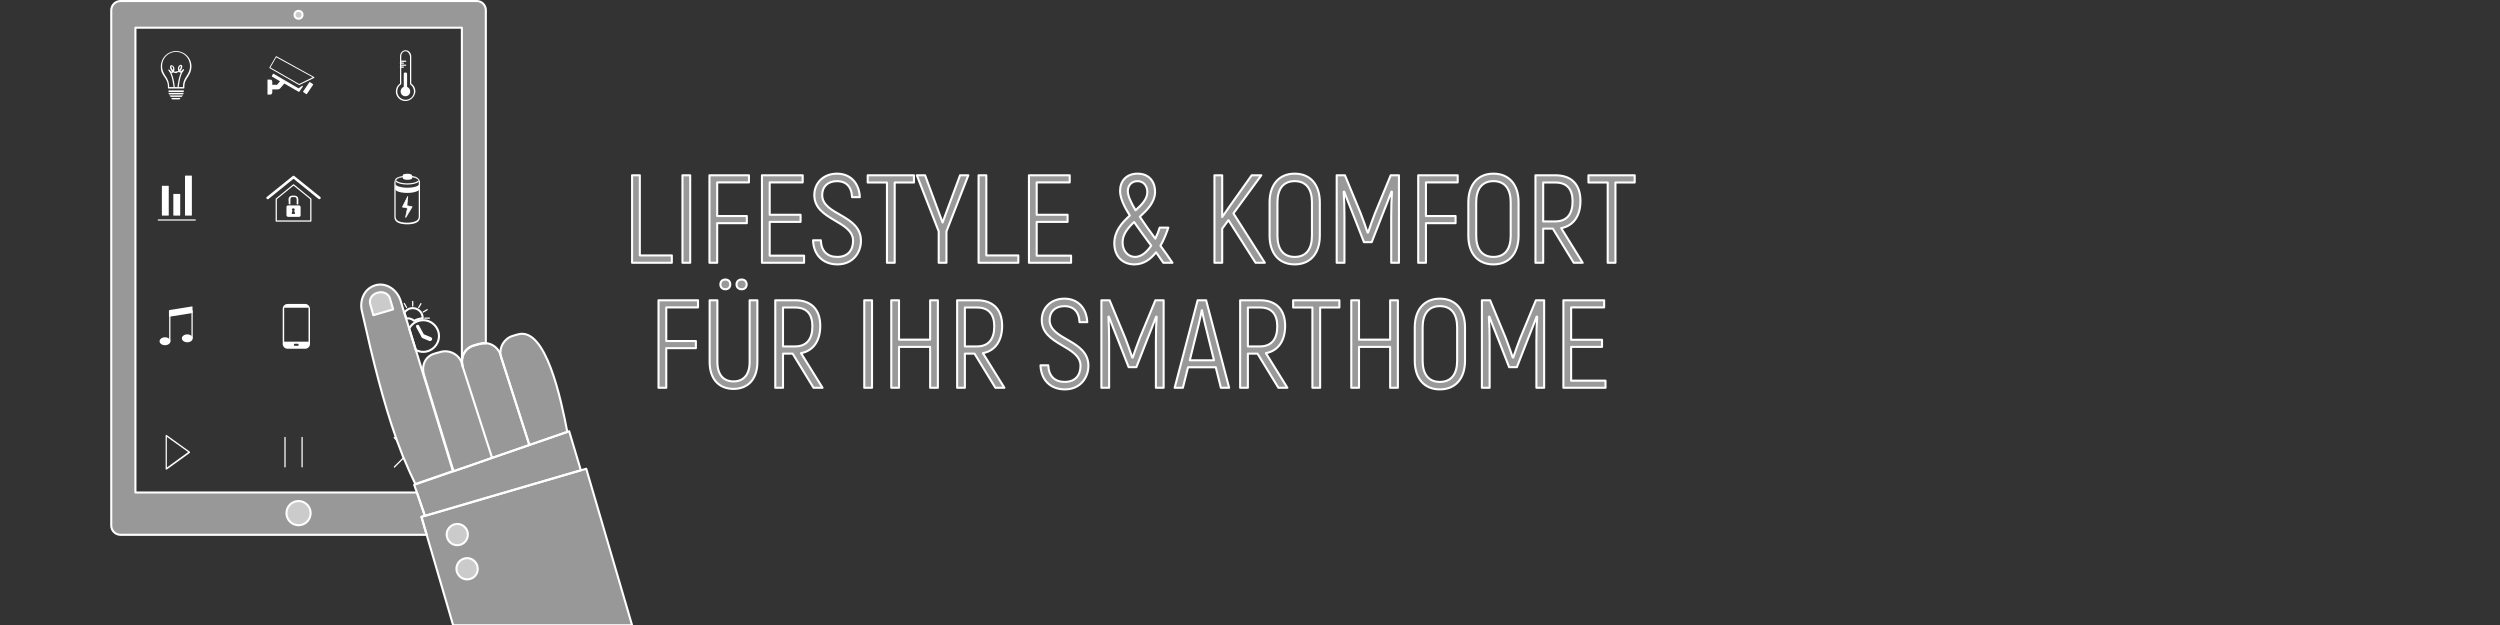 <?xml version="1.0" encoding="UTF-8" standalone="no"?><!DOCTYPE svg PUBLIC "-//W3C//DTD SVG 1.1//EN" "http://www.w3.org/Graphics/SVG/1.1/DTD/svg11.dtd"><svg width="100%" height="100%" viewBox="0 0 1200 300" version="1.1" xmlns="http://www.w3.org/2000/svg" xmlns:xlink="http://www.w3.org/1999/xlink" xml:space="preserve" style="fill-rule:evenodd;clip-rule:evenodd;stroke-linejoin:round;stroke-miterlimit:1.414;"><rect x="0" y="0" width="1200" height="300" fill="#333333" stroke="none"/><rect x="0" y="0" width="1200" height="300" style="fill:none;"/><g transform="matrix(1,0,0,1,-49.269,-65.82)"><path d="M356.381,188.416l0,-38.46l-3.712,0l0,41.993l19.072,0l0,-3.533l-15.36,0Z" style="fill:none;"/><rect x="376.849" y="149.956" width="3.713" height="41.993" style="fill:none;"/><path d="M408.761,153.369l0,-3.413l-18.952,0l0,41.993l3.712,0l0,-19.02l14.22,0l0,-3.413l-14.22,0l0,-16.147l15.24,0Z" style="fill:none;"/><path d="M418.721,188.536l0,-16.207l14.82,0l0,-3.413l-14.82,0l0,-15.547l15.84,0l0,-3.413l-19.552,0l0,41.993l20.212,0l0,-3.413l-16.5,0Z" style="fill:none;"/><path d="M451.245,192.729c7.384,0 11.276,-5.633 11.276,-11.334c0,-12.603 -18.6,-12.243 -18.6,-21.965c0,-4.021 2.642,-6.661 7.204,-6.661c4.022,0 6.904,2.4 7.144,7.681l3.712,0c-0.299,-6.601 -4.372,-11.274 -10.976,-11.274c-6.483,0 -10.856,4.493 -10.856,10.254c0,12.183 18.6,12.243 18.6,21.965c0,4.561 -2.521,7.741 -7.624,7.741c-4.682,0 -7.683,-2.76 -7.864,-7.981l-3.712,0c0.18,6.961 4.733,11.574 11.696,11.574Z" style="fill:none;"/><path d="M487.961,149.956l-22.192,0l0,3.473l9.24,0l0,38.52l3.712,0l0,-38.52l9.24,0l0,-3.473Z" style="fill:none;"/><path d="M499.849,191.949l3.712,0l0,-15.057l10.5,-26.936l-3.96,0l-6,16.137l-2.396,6.539c-0.778,-2.159 -1.617,-4.319 -2.396,-6.479l-6,-16.197l-3.96,0l10.5,26.936l0,15.057Z" style="fill:none;"/><path d="M522.701,188.416l0,-38.46l-3.712,0l0,41.993l19.072,0l0,-3.533l-15.36,0Z" style="fill:none;"/><path d="M546.881,188.536l0,-16.207l14.82,0l0,-3.413l-14.82,0l0,-15.547l15.84,0l0,-3.413l-19.552,0l0,41.993l20.212,0l0,-3.413l-16.5,0Z" style="fill:none;"/><path d="M612.041,191.949c-1.62,-2.46 -3.6,-5.28 -5.76,-8.16c1.74,-3 2.94,-6.24 3.78,-8.7l-4.14,0c-0.48,1.56 -1.2,3.42 -2.1,5.28c-2.634,-3.54 -5.213,-7.14 -7.435,-10.5c3.603,-3.36 7.136,-6.84 7.315,-11.76c0.12,-4.5 -2.395,-8.933 -8.396,-8.933c-5.522,0 -8.396,3.713 -8.396,8.273c0,3.36 1.856,7.38 4.673,11.82c-3.78,3.484 -7.433,7.445 -7.433,13.326c0,6.421 4.133,10.134 9.596,10.134c4.503,0 7.861,-2.515 10.436,-5.813c1.2,1.673 2.34,3.353 3.48,5.033l4.38,0Zm-21.42,-34.38c0,-2.64 1.682,-4.8 4.684,-4.8c2.943,0 4.684,2.34 4.684,5.22c0,3.36 -2.582,6 -5.645,8.76c-2.221,-3.72 -3.723,-6.96 -3.723,-9.18Zm3.484,31.567c-3.362,0 -6.004,-2.82 -6.004,-6.961c0,-3.901 2.522,-6.902 5.524,-9.782c2.461,3.6 5.343,7.381 8.22,11.342c-2.036,3.001 -4.678,5.401 -7.74,5.401Z" style="fill:none;"/><path d="M651.941,191.949l4.44,0l-15.06,-23.696l13.38,-18.297l-4.62,0l-10.74,15.118l-3.42,4.919l0,-20.037l-3.712,0l0,41.993l3.712,0l0,-16.377l3,-4.079l13.02,20.456Z" style="fill:none;"/><path d="M670.725,192.729c7.564,0 12.056,-5.333 12.056,-13.795l0,-15.963c0,-8.462 -4.492,-13.795 -12.056,-13.795c-7.563,0 -12.056,5.333 -12.056,13.795l0,15.963c0,8.462 4.493,13.795 12.056,13.795Zm0,-3.593c-5.462,0 -8.284,-3.721 -8.284,-10.202l0,-15.963c0,-6.482 2.822,-10.202 8.284,-10.202c5.463,0 8.284,3.72 8.284,10.202l0,15.963c0,6.481 -2.821,10.202 -8.284,10.202Z" style="fill:none;"/><path d="M716.809,149.956l-7.503,18.12c-1.08,2.7 -2.58,7.02 -3.361,9.36l-0.24,0c-0.78,-2.34 -2.281,-6.66 -3.361,-9.36l-7.502,-18.12l-3.953,0l0,41.993l3.712,0l0,-22.193c0,-4.444 -0.119,-8.166 -0.359,-11.887l0.24,-0.06c1.08,3.001 2.76,7.022 4.321,11.044l5.162,13.196l3.721,0l5.162,-13.196c1.56,-4.022 3.241,-8.043 4.321,-11.044l0.239,0.06c-0.239,3.721 -0.359,7.443 -0.359,11.884l0,22.196l3.712,0l0,-41.993l-3.952,0Z" style="fill:none;"/><path d="M748.961,153.369l0,-3.413l-18.952,0l0,41.993l3.712,0l0,-19.02l14.22,0l0,-3.413l-14.22,0l0,-16.147l15.24,0Z" style="fill:none;"/><path d="M766.125,192.729c7.564,0 12.056,-5.333 12.056,-13.795l0,-15.963c0,-8.462 -4.492,-13.795 -12.056,-13.795c-7.563,0 -12.056,5.333 -12.056,13.795l0,15.963c0,8.462 4.493,13.795 12.056,13.795Zm0,-3.593c-5.462,0 -8.284,-3.721 -8.284,-10.202l0,-15.963c0,-6.482 2.822,-10.202 8.284,-10.202c5.463,0 8.284,3.72 8.284,10.202l0,15.963c0,6.481 -2.821,10.202 -8.284,10.202Z" style="fill:none;"/><path d="M804.648,191.949l4.313,0l-10.315,-16.62c5.762,-1.077 9.235,-5.754 9.235,-13.077c0,-7.803 -4.252,-12.296 -11.996,-12.296l-9.596,0l0,41.993l3.712,0l0,-16.38l4.623,0l10.024,16.38Zm-14.647,-38.52l5.884,0c5.402,0 8.224,3.061 8.224,9.063c0,6.183 -2.822,9.604 -8.284,9.604l-5.824,0l0,-18.667Z" style="fill:none;"/><path d="M833.921,149.956l-22.192,0l0,3.473l9.24,0l0,38.52l3.712,0l0,-38.52l9.24,0l0,-3.473Z" style="fill:none;"/><path d="M384.311,213.369l0,-3.413l-18.952,0l0,41.993l3.712,0l0,-19.02l14.22,0l0,-3.413l-14.22,0l0,-16.147l15.24,0Z" style="fill:none;"/><path d="M397.455,204.669c1.378,0 2.336,-0.899 2.336,-2.336c0,-1.438 -0.958,-2.337 -2.336,-2.337c-1.438,0 -2.396,0.899 -2.396,2.337c0,1.437 0.958,2.336 2.396,2.336Zm7.8,0c1.438,0 2.396,-0.899 2.396,-2.336c0,-1.438 -0.958,-2.337 -2.396,-2.337c-1.438,0 -2.456,0.899 -2.456,2.337c0,1.437 1.018,2.336 2.456,2.336Zm-3.9,47.82c6.724,0 11.456,-4.433 11.456,-12.953l0,-29.58l-3.712,0l0,29.58c0,6.48 -3.182,9.36 -7.744,9.36c-4.562,0 -7.744,-2.88 -7.744,-9.36l0,-29.58l-3.712,0l0,29.58c0,8.52 4.733,12.953 11.456,12.953Z" style="fill:none;"/><path d="M439.758,251.949l4.313,0l-10.315,-16.62c5.762,-1.077 9.235,-5.754 9.235,-13.077c0,-7.803 -4.252,-12.296 -11.996,-12.296l-9.596,0l0,41.993l3.712,0l0,-16.38l4.623,0l10.024,16.38Zm-14.647,-38.52l5.884,0c5.402,0 8.224,3.061 8.224,9.063c0,6.183 -2.822,9.604 -8.284,9.604l-5.824,0l0,-18.667Z" style="fill:none;"/><rect x="464.119" y="209.956" width="3.713" height="41.993" style="fill:none;"/><path d="M495.739,209.956l0,18.9l-14.948,0l0,-18.9l-3.712,0l0,41.993l3.712,0l0,-19.62l14.948,0l0,19.62l3.712,0l0,-41.993l-3.712,0Z" style="fill:none;"/><path d="M527.058,251.949l4.313,0l-10.315,-16.62c5.762,-1.077 9.235,-5.754 9.235,-13.077c0,-7.803 -4.252,-12.296 -11.996,-12.296l-9.596,0l0,41.993l3.712,0l0,-16.38l4.623,0l10.024,16.38Zm-14.647,-38.52l5.884,0c5.402,0 8.224,3.061 8.224,9.063c0,6.183 -2.822,9.604 -8.284,9.604l-5.824,0l0,-18.667Z" style="fill:none;"/><path d="M560.415,252.729c7.384,0 11.276,-5.633 11.276,-11.334c0,-12.603 -18.6,-12.243 -18.6,-21.965c0,-4.021 2.642,-6.661 7.204,-6.661c4.022,0 6.904,2.4 7.144,7.681l3.712,0c-0.299,-6.601 -4.372,-11.274 -10.976,-11.274c-6.483,0 -10.856,4.493 -10.856,10.254c0,12.183 18.6,12.243 18.6,21.965c0,4.561 -2.521,7.741 -7.624,7.741c-4.682,0 -7.683,-2.76 -7.864,-7.981l-3.712,0c0.18,6.961 4.733,11.574 11.696,11.574Z" style="fill:none;"/><path d="M603.859,209.956l-7.503,18.12c-1.08,2.7 -2.58,7.02 -3.361,9.36l-0.24,0c-0.78,-2.34 -2.281,-6.66 -3.361,-9.36l-7.502,-18.12l-3.953,0l0,41.993l3.712,0l0,-22.193c0,-4.444 -0.119,-8.166 -0.359,-11.887l0.24,-0.06c1.08,3.001 2.76,7.022 4.321,11.044l5.162,13.196l3.721,0l5.162,-13.196c1.56,-4.022 3.241,-8.043 4.321,-11.044l0.239,0.06c-0.239,3.721 -0.359,7.443 -0.359,11.884l0,22.196l3.712,0l0,-41.993l-3.952,0Z" style="fill:none;"/><path d="M635.293,251.949l3.958,0l-11.036,-41.993l-4.079,0l-11.037,41.993l3.959,0l2.459,-9.84l13.316,0l2.46,9.84Zm-14.936,-13.193l4.319,-17.4c0.659,-2.586 1.259,-5.587 1.439,-6.607l0.12,0c0.18,1.02 0.78,4.021 1.44,6.602l4.318,17.405l-11.636,0Z" style="fill:none;"/><path d="M662.898,251.949l4.313,0l-10.315,-16.62c5.762,-1.077 9.235,-5.754 9.235,-13.077c0,-7.803 -4.252,-12.296 -11.996,-12.296l-9.596,0l0,41.993l3.712,0l0,-16.38l4.623,0l10.024,16.38Zm-14.647,-38.52l5.884,0c5.402,0 8.224,3.061 8.224,9.063c0,6.183 -2.822,9.604 -8.284,9.604l-5.824,0l0,-18.667Z" style="fill:none;"/><path d="M692.171,209.956l-22.192,0l0,3.473l9.24,0l0,38.52l3.712,0l0,-38.52l9.24,0l0,-3.473Z" style="fill:none;"/><path d="M716.539,209.956l0,18.9l-14.948,0l0,-18.9l-3.712,0l0,41.993l3.712,0l0,-19.62l14.948,0l0,19.62l3.712,0l0,-41.993l-3.712,0Z" style="fill:none;"/><path d="M740.415,252.729c7.564,0 12.056,-5.333 12.056,-13.795l0,-15.963c0,-8.462 -4.492,-13.795 -12.056,-13.795c-7.563,0 -12.056,5.333 -12.056,13.795l0,15.963c0,8.462 4.493,13.795 12.056,13.795Zm0,-3.593c-5.462,0 -8.284,-3.721 -8.284,-10.202l0,-15.963c0,-6.482 2.822,-10.202 8.284,-10.202c5.463,0 8.284,3.72 8.284,10.202l0,15.963c0,6.481 -2.821,10.202 -8.284,10.202Z" style="fill:none;"/><path d="M786.499,209.956l-7.503,18.12c-1.08,2.7 -2.58,7.02 -3.361,9.36l-0.24,0c-0.78,-2.34 -2.281,-6.66 -3.361,-9.36l-7.502,-18.12l-3.953,0l0,41.993l3.712,0l0,-22.193c0,-4.444 -0.119,-8.166 -0.359,-11.887l0.24,-0.06c1.08,3.001 2.76,7.022 4.321,11.044l5.162,13.196l3.721,0l5.162,-13.196c1.56,-4.022 3.241,-8.043 4.321,-11.044l0.239,0.06c-0.239,3.721 -0.359,7.443 -0.359,11.884l0,22.196l3.712,0l0,-41.993l-3.952,0Z" style="fill:none;"/><path d="M803.411,248.536l0,-16.207l14.82,0l0,-3.413l-14.82,0l0,-15.547l15.84,0l0,-3.413l-19.552,0l0,41.993l20.212,0l0,-3.413l-16.5,0Z" style="fill:none;"/><path d="M356.381,188.416l0,-38.46l-3.712,0l0,41.993l19.072,0l0,-3.533l-15.36,0Z" style="fill:#fff;fill-opacity:0.502;fill-rule:nonzero;stroke:#fff;stroke-width:1px;"/><rect x="376.849" y="149.956" width="3.713" height="41.993" style="fill:#fff;fill-opacity:0.502;fill-rule:nonzero;stroke:#fff;stroke-width:1px;"/><path d="M408.761,153.369l0,-3.413l-18.952,0l0,41.993l3.712,0l0,-19.02l14.22,0l0,-3.413l-14.22,0l0,-16.147l15.24,0Z" style="fill:#fff;fill-opacity:0.502;fill-rule:nonzero;stroke:#fff;stroke-width:1px;"/><path d="M418.721,188.536l0,-16.207l14.82,0l0,-3.413l-14.82,0l0,-15.547l15.84,0l0,-3.413l-19.552,0l0,41.993l20.212,0l0,-3.413l-16.5,0Z" style="fill:#fff;fill-opacity:0.502;fill-rule:nonzero;stroke:#fff;stroke-width:1px;"/><path d="M451.245,192.729c7.384,0 11.276,-5.633 11.276,-11.334c0,-12.603 -18.6,-12.243 -18.6,-21.965c0,-4.021 2.642,-6.661 7.204,-6.661c4.022,0 6.904,2.4 7.144,7.681l3.712,0c-0.299,-6.601 -4.372,-11.274 -10.976,-11.274c-6.483,0 -10.856,4.493 -10.856,10.254c0,12.183 18.6,12.243 18.6,21.965c0,4.561 -2.521,7.741 -7.624,7.741c-4.682,0 -7.683,-2.76 -7.864,-7.981l-3.712,0c0.18,6.961 4.733,11.574 11.696,11.574Z" style="fill:#fff;fill-opacity:0.502;fill-rule:nonzero;stroke:#fff;stroke-width:1px;"/><path d="M487.961,149.956l-22.192,0l0,3.473l9.24,0l0,38.52l3.712,0l0,-38.52l9.24,0l0,-3.473Z" style="fill:#fff;fill-opacity:0.502;fill-rule:nonzero;stroke:#fff;stroke-width:1px;"/><path d="M499.849,191.949l3.712,0l0,-15.057l10.5,-26.936l-3.96,0l-6,16.137l-2.396,6.539c-0.778,-2.159 -1.617,-4.319 -2.396,-6.479l-6,-16.197l-3.96,0l10.5,26.936l0,15.057Z" style="fill:#fff;fill-opacity:0.502;fill-rule:nonzero;stroke:#fff;stroke-width:1px;"/><path d="M522.701,188.416l0,-38.46l-3.712,0l0,41.993l19.072,0l0,-3.533l-15.36,0Z" style="fill:#fff;fill-opacity:0.502;fill-rule:nonzero;stroke:#fff;stroke-width:1px;"/><path d="M546.881,188.536l0,-16.207l14.82,0l0,-3.413l-14.82,0l0,-15.547l15.84,0l0,-3.413l-19.552,0l0,41.993l20.212,0l0,-3.413l-16.5,0Z" style="fill:#fff;fill-opacity:0.502;fill-rule:nonzero;stroke:#fff;stroke-width:1px;"/><path d="M612.041,191.949c-1.62,-2.46 -3.6,-5.28 -5.76,-8.16c1.74,-3 2.94,-6.24 3.78,-8.7l-4.14,0c-0.48,1.56 -1.2,3.42 -2.1,5.28c-2.634,-3.54 -5.213,-7.14 -7.435,-10.5c3.603,-3.36 7.136,-6.84 7.315,-11.76c0.12,-4.5 -2.395,-8.933 -8.396,-8.933c-5.522,0 -8.396,3.713 -8.396,8.273c0,3.36 1.856,7.38 4.673,11.82c-3.78,3.484 -7.433,7.445 -7.433,13.326c0,6.421 4.133,10.134 9.596,10.134c4.503,0 7.861,-2.515 10.436,-5.813c1.2,1.673 2.34,3.353 3.48,5.033l4.38,0Zm-21.42,-34.38c0,-2.64 1.682,-4.8 4.684,-4.8c2.943,0 4.684,2.34 4.684,5.22c0,3.36 -2.582,6 -5.645,8.76c-2.221,-3.72 -3.723,-6.96 -3.723,-9.18Zm3.484,31.567c-3.362,0 -6.004,-2.82 -6.004,-6.961c0,-3.901 2.522,-6.902 5.524,-9.782c2.461,3.6 5.343,7.381 8.22,11.342c-2.036,3.001 -4.678,5.401 -7.74,5.401Z" style="fill:#fff;fill-opacity:0.502;fill-rule:nonzero;stroke:#fff;stroke-width:1px;"/><path d="M651.941,191.949l4.44,0l-15.06,-23.696l13.38,-18.297l-4.62,0l-10.74,15.118l-3.42,4.919l0,-20.037l-3.712,0l0,41.993l3.712,0l0,-16.377l3,-4.079l13.02,20.456Z" style="fill:#fff;fill-opacity:0.502;fill-rule:nonzero;stroke:#fff;stroke-width:1px;"/><path d="M670.725,192.729c7.564,0 12.056,-5.333 12.056,-13.795l0,-15.963c0,-8.462 -4.492,-13.795 -12.056,-13.795c-7.563,0 -12.056,5.333 -12.056,13.795l0,15.963c0,8.462 4.493,13.795 12.056,13.795Zm0,-3.593c-5.462,0 -8.284,-3.721 -8.284,-10.202l0,-15.963c0,-6.482 2.822,-10.202 8.284,-10.202c5.463,0 8.284,3.72 8.284,10.202l0,15.963c0,6.481 -2.821,10.202 -8.284,10.202Z" style="fill:#fff;fill-opacity:0.502;fill-rule:nonzero;stroke:#fff;stroke-width:1px;"/><path d="M716.809,149.956l-7.503,18.12c-1.08,2.7 -2.58,7.02 -3.361,9.36l-0.24,0c-0.78,-2.34 -2.281,-6.66 -3.361,-9.36l-7.502,-18.12l-3.953,0l0,41.993l3.712,0l0,-22.193c0,-4.444 -0.119,-8.166 -0.359,-11.887l0.24,-0.06c1.08,3.001 2.76,7.022 4.321,11.044l5.162,13.196l3.721,0l5.162,-13.196c1.56,-4.022 3.241,-8.043 4.321,-11.044l0.239,0.06c-0.239,3.721 -0.359,7.443 -0.359,11.884l0,22.196l3.712,0l0,-41.993l-3.952,0Z" style="fill:#fff;fill-opacity:0.502;fill-rule:nonzero;stroke:#fff;stroke-width:1px;"/><path d="M748.961,153.369l0,-3.413l-18.952,0l0,41.993l3.712,0l0,-19.02l14.22,0l0,-3.413l-14.22,0l0,-16.147l15.24,0Z" style="fill:#fff;fill-opacity:0.502;fill-rule:nonzero;stroke:#fff;stroke-width:1px;"/><path d="M766.125,192.729c7.564,0 12.056,-5.333 12.056,-13.795l0,-15.963c0,-8.462 -4.492,-13.795 -12.056,-13.795c-7.563,0 -12.056,5.333 -12.056,13.795l0,15.963c0,8.462 4.493,13.795 12.056,13.795Zm0,-3.593c-5.462,0 -8.284,-3.721 -8.284,-10.202l0,-15.963c0,-6.482 2.822,-10.202 8.284,-10.202c5.463,0 8.284,3.72 8.284,10.202l0,15.963c0,6.481 -2.821,10.202 -8.284,10.202Z" style="fill:#fff;fill-opacity:0.502;fill-rule:nonzero;stroke:#fff;stroke-width:1px;"/><path d="M804.648,191.949l4.313,0l-10.315,-16.62c5.762,-1.077 9.235,-5.754 9.235,-13.077c0,-7.803 -4.252,-12.296 -11.996,-12.296l-9.596,0l0,41.993l3.712,0l0,-16.38l4.623,0l10.024,16.38Zm-14.647,-38.52l5.884,0c5.402,0 8.224,3.061 8.224,9.063c0,6.183 -2.822,9.604 -8.284,9.604l-5.824,0l0,-18.667Z" style="fill:#fff;fill-opacity:0.502;fill-rule:nonzero;stroke:#fff;stroke-width:1px;"/><path d="M833.921,149.956l-22.192,0l0,3.473l9.24,0l0,38.52l3.712,0l0,-38.52l9.24,0l0,-3.473Z" style="fill:#fff;fill-opacity:0.502;fill-rule:nonzero;stroke:#fff;stroke-width:1px;"/><path d="M384.311,213.369l0,-3.413l-18.952,0l0,41.993l3.712,0l0,-19.02l14.22,0l0,-3.413l-14.22,0l0,-16.147l15.24,0Z" style="fill:#fff;fill-opacity:0.502;fill-rule:nonzero;stroke:#fff;stroke-width:1px;"/><path d="M397.455,204.669c1.378,0 2.336,-0.899 2.336,-2.336c0,-1.438 -0.958,-2.337 -2.336,-2.337c-1.438,0 -2.396,0.899 -2.396,2.337c0,1.437 0.958,2.336 2.396,2.336Zm7.8,0c1.438,0 2.396,-0.899 2.396,-2.336c0,-1.438 -0.958,-2.337 -2.396,-2.337c-1.438,0 -2.456,0.899 -2.456,2.337c0,1.437 1.018,2.336 2.456,2.336Zm-3.9,47.82c6.724,0 11.456,-4.433 11.456,-12.953l0,-29.58l-3.712,0l0,29.58c0,6.48 -3.182,9.36 -7.744,9.36c-4.562,0 -7.744,-2.88 -7.744,-9.36l0,-29.58l-3.712,0l0,29.58c0,8.52 4.733,12.953 11.456,12.953Z" style="fill:#fff;fill-opacity:0.502;fill-rule:nonzero;stroke:#fff;stroke-width:1px;"/><path d="M439.758,251.949l4.313,0l-10.315,-16.62c5.762,-1.077 9.235,-5.754 9.235,-13.077c0,-7.803 -4.252,-12.296 -11.996,-12.296l-9.596,0l0,41.993l3.712,0l0,-16.38l4.623,0l10.024,16.38Zm-14.647,-38.52l5.884,0c5.402,0 8.224,3.061 8.224,9.063c0,6.183 -2.822,9.604 -8.284,9.604l-5.824,0l0,-18.667Z" style="fill:#fff;fill-opacity:0.502;fill-rule:nonzero;stroke:#fff;stroke-width:1px;"/><rect x="464.119" y="209.956" width="3.713" height="41.993" style="fill:#fff;fill-opacity:0.502;fill-rule:nonzero;stroke:#fff;stroke-width:1px;"/><path d="M495.739,209.956l0,18.9l-14.948,0l0,-18.9l-3.712,0l0,41.993l3.712,0l0,-19.62l14.948,0l0,19.62l3.712,0l0,-41.993l-3.712,0Z" style="fill:#fff;fill-opacity:0.502;fill-rule:nonzero;stroke:#fff;stroke-width:1px;"/><path d="M527.058,251.949l4.313,0l-10.315,-16.62c5.762,-1.077 9.235,-5.754 9.235,-13.077c0,-7.803 -4.252,-12.296 -11.996,-12.296l-9.596,0l0,41.993l3.712,0l0,-16.38l4.623,0l10.024,16.38Zm-14.647,-38.52l5.884,0c5.402,0 8.224,3.061 8.224,9.063c0,6.183 -2.822,9.604 -8.284,9.604l-5.824,0l0,-18.667Z" style="fill:#fff;fill-opacity:0.502;fill-rule:nonzero;stroke:#fff;stroke-width:1px;"/><path d="M560.415,252.729c7.384,0 11.276,-5.633 11.276,-11.334c0,-12.603 -18.6,-12.243 -18.6,-21.965c0,-4.021 2.642,-6.661 7.204,-6.661c4.022,0 6.904,2.4 7.144,7.681l3.712,0c-0.299,-6.601 -4.372,-11.274 -10.976,-11.274c-6.483,0 -10.856,4.493 -10.856,10.254c0,12.183 18.6,12.243 18.6,21.965c0,4.561 -2.521,7.741 -7.624,7.741c-4.682,0 -7.683,-2.76 -7.864,-7.981l-3.712,0c0.18,6.961 4.733,11.574 11.696,11.574Z" style="fill:#fff;fill-opacity:0.502;fill-rule:nonzero;stroke:#fff;stroke-width:1px;"/><path d="M603.859,209.956l-7.503,18.12c-1.08,2.7 -2.58,7.02 -3.361,9.36l-0.24,0c-0.78,-2.34 -2.281,-6.66 -3.361,-9.36l-7.502,-18.12l-3.953,0l0,41.993l3.712,0l0,-22.193c0,-4.444 -0.119,-8.166 -0.359,-11.887l0.24,-0.06c1.08,3.001 2.76,7.022 4.321,11.044l5.162,13.196l3.721,0l5.162,-13.196c1.56,-4.022 3.241,-8.043 4.321,-11.044l0.239,0.06c-0.239,3.721 -0.359,7.443 -0.359,11.884l0,22.196l3.712,0l0,-41.993l-3.952,0Z" style="fill:#fff;fill-opacity:0.502;fill-rule:nonzero;stroke:#fff;stroke-width:1px;"/><path d="M635.293,251.949l3.958,0l-11.036,-41.993l-4.079,0l-11.037,41.993l3.959,0l2.459,-9.84l13.316,0l2.46,9.84Zm-14.936,-13.193l4.319,-17.4c0.659,-2.586 1.259,-5.587 1.439,-6.607l0.12,0c0.18,1.02 0.78,4.021 1.44,6.602l4.318,17.405l-11.636,0Z" style="fill:#fff;fill-opacity:0.502;fill-rule:nonzero;stroke:#fff;stroke-width:1px;"/><path d="M662.898,251.949l4.313,0l-10.315,-16.62c5.762,-1.077 9.235,-5.754 9.235,-13.077c0,-7.803 -4.252,-12.296 -11.996,-12.296l-9.596,0l0,41.993l3.712,0l0,-16.38l4.623,0l10.024,16.38Zm-14.647,-38.52l5.884,0c5.402,0 8.224,3.061 8.224,9.063c0,6.183 -2.822,9.604 -8.284,9.604l-5.824,0l0,-18.667Z" style="fill:#fff;fill-opacity:0.502;fill-rule:nonzero;stroke:#fff;stroke-width:1px;"/><path d="M692.171,209.956l-22.192,0l0,3.473l9.24,0l0,38.52l3.712,0l0,-38.52l9.24,0l0,-3.473Z" style="fill:#fff;fill-opacity:0.502;fill-rule:nonzero;stroke:#fff;stroke-width:1px;"/><path d="M716.539,209.956l0,18.9l-14.948,0l0,-18.9l-3.712,0l0,41.993l3.712,0l0,-19.62l14.948,0l0,19.62l3.712,0l0,-41.993l-3.712,0Z" style="fill:#fff;fill-opacity:0.502;fill-rule:nonzero;stroke:#fff;stroke-width:1px;"/><path d="M740.415,252.729c7.564,0 12.056,-5.333 12.056,-13.795l0,-15.963c0,-8.462 -4.492,-13.795 -12.056,-13.795c-7.563,0 -12.056,5.333 -12.056,13.795l0,15.963c0,8.462 4.493,13.795 12.056,13.795Zm0,-3.593c-5.462,0 -8.284,-3.721 -8.284,-10.202l0,-15.963c0,-6.482 2.822,-10.202 8.284,-10.202c5.463,0 8.284,3.72 8.284,10.202l0,15.963c0,6.481 -2.821,10.202 -8.284,10.202Z" style="fill:#fff;fill-opacity:0.502;fill-rule:nonzero;stroke:#fff;stroke-width:1px;"/><path d="M786.499,209.956l-7.503,18.12c-1.08,2.7 -2.58,7.02 -3.361,9.36l-0.24,0c-0.78,-2.34 -2.281,-6.66 -3.361,-9.36l-7.502,-18.12l-3.953,0l0,41.993l3.712,0l0,-22.193c0,-4.444 -0.119,-8.166 -0.359,-11.887l0.24,-0.06c1.08,3.001 2.76,7.022 4.321,11.044l5.162,13.196l3.721,0l5.162,-13.196c1.56,-4.022 3.241,-8.043 4.321,-11.044l0.239,0.06c-0.239,3.721 -0.359,7.443 -0.359,11.884l0,22.196l3.712,0l0,-41.993l-3.952,0Z" style="fill:#fff;fill-opacity:0.502;fill-rule:nonzero;stroke:#fff;stroke-width:1px;"/><path d="M803.411,248.536l0,-16.207l14.82,0l0,-3.413l-14.82,0l0,-15.547l15.84,0l0,-3.413l-19.552,0l0,41.993l20.212,0l0,-3.413l-16.5,0Z" style="fill:#fff;fill-opacity:0.502;fill-rule:nonzero;stroke:#fff;stroke-width:1px;"/></g><g id="Layer"><path d="M281.4,225l-48.2,14.1l-30.9,9l2.5,8.6l12.7,43.4l85.9,0l-22,-75.1Z" style="fill:#fff;fill-opacity:0.494;fill-rule:nonzero;stroke:#fff;stroke-width:1px;stroke-linejoin:miter;stroke-miterlimit:10;"/><path d="M220.9,261.5c-2.7,0.8 -5.5,-0.8 -6.3,-3.5c-0.8,-2.7 0.8,-5.5 3.5,-6.3c2.7,-0.8 5.5,0.8 6.3,3.5c0.7,2.7 -0.8,5.5 -3.5,6.3Zm8.2,10.1c-0.8,-2.7 -3.6,-4.3 -6.3,-3.5c-2.7,0.8 -4.3,3.6 -3.5,6.3c0.8,2.7 3.6,4.3 6.3,3.5c2.8,-0.7 4.3,-3.6 3.5,-6.3Z" style="fill:#fff;fill-opacity:0.494;fill-rule:nonzero;stroke:#fff;stroke-width:1px;stroke-linejoin:miter;stroke-miterlimit:10;"/><path d="M273.2,207l-40,13.8l-11.5,4l-22.9,7.9l1.3,3.7l3.9,11.2l29.2,-8.6l45.6,-13.3l-5.6,-18.7Z" style="fill:#fff;fill-opacity:0.494;fill-rule:nonzero;stroke:#fff;stroke-width:1px;stroke-linejoin:miter;stroke-miterlimit:10;"/><path d="M272.3,207.3c-2.9,-15.1 -10.2,-50.6 -23.7,-46.8l-2.4,0.7c-4.1,1.2 -6.6,5.3 -5.9,9.5l13.8,42.9l18.2,-6.3Z" style="fill:#fff;fill-opacity:0.494;fill-rule:nonzero;stroke:#fff;stroke-width:1px;stroke-linejoin:miter;stroke-miterlimit:10;"/><path d="M236.2,219.8l17.9,-6.2l-13.5,-42c-0.1,-0.3 -0.2,-0.6 -0.2,-0.9c-1,-3.4 -3.8,-5.7 -7.1,-6c-1,-0.1 -2.1,0 -3.2,0.3l-2.5,0.7c-4.6,1.3 -6.7,5.8 -5.4,10.2l-0.4,-1.2l0,-0.1c-1.3,-4.4 -6.1,-7 -10.6,-5.6l-2.5,0.7c-4.6,1.3 -6.5,5.7 -5.2,10.2l14.2,46.3l7.1,-2.4l11.4,-4l-2.9,-9l-11.2,-34.8l14.1,43.8Z" style="fill:#fff;fill-opacity:0.494;fill-rule:nonzero;stroke:#fff;stroke-width:1px;stroke-linejoin:miter;stroke-miterlimit:10;"/><path d="M228.9,0.5l-171.1,0c-2.4,0 -4.4,2 -4.4,4.4l0,247.4c0,2.4 2,4.4 4.4,4.4l147,0l-2.5,-8.6l1.6,-0.5l-3.8,-11.2l-135.1,0l0,-223.1l156.7,0l0,161.6l0.4,1.2c-1.3,-4.4 0.8,-8.9 5.4,-10.2l2.5,-0.7c1.1,-0.3 2.2,-0.4 3.2,-0.3l0,-160c0,-2.4 -1.9,-4.4 -4.3,-4.4Z" style="fill:#fff;fill-opacity:0.494;fill-rule:nonzero;stroke:#fff;stroke-width:1px;stroke-linejoin:miter;stroke-miterlimit:10;"/><circle cx="143.3" cy="7.1" r="1.9" style="fill:#fff;fill-opacity:0.494;stroke:#fff;stroke-width:1px;stroke-linejoin:miter;stroke-miterlimit:10;"/><circle cx="143.3" cy="246.3" r="5.8" style="fill:#fff;fill-opacity:0.494;stroke:#fff;stroke-width:1px;stroke-linejoin:miter;stroke-miterlimit:10;"/><path d="M188.7,148.5l-9.5,2.8l-1.5,-5.3c-0.7,-2.3 0.9,-4.8 3.5,-5.5l0.1,0c2.6,-0.8 5.3,0.5 5.9,2.8l1.5,5.2Z" style="fill:#fff;fill-opacity:0.494;fill-rule:nonzero;stroke:#fff;stroke-width:1px;stroke-linejoin:miter;stroke-miterlimit:10;"/><g><path d="M143.6,40.8l-0.1,0l-14.1,-8.1c-0.1,0 -0.1,-0.1 -0.1,-0.1c0,-0.1 0,-0.1 0,-0.2l3.1,-5.3c0.1,-0.1 0.2,-0.2 0.3,-0.1l18.1,10c0.1,0 0.1,0.1 0.1,0.2c0,0.1 -0.1,0.2 -0.1,0.2l-7.1,3.4l-0.1,0Zm-13.8,-8.4l13.8,7.9l6.5,-3.2l-17.5,-9.6l-2.8,4.9Z" style="fill:#fff;fill-rule:nonzero;"/><path d="M145.3,41.2c-0.1,-0.1 -0.2,-0.1 -0.3,0l-1.7,1.2l-12,-7c-0.1,0 -0.1,0 -0.2,0c-0.1,0 -0.1,0.1 -0.1,0.1l-0.5,1c-0.1,0.1 0,0.2 0.1,0.3l3.8,2.2l-1.4,1.7l-2.3,0l0,-1.4c0,-0.6 -0.4,-1.1 -0.9,-1.1l-1.4,0l0,7.2l1.4,0c0.5,0 0.9,-0.5 0.9,-1.1l0,-1.4l2.8,0c0.3,0 0.7,-0.2 0.9,-0.4l2.1,-2.4l6.9,4l0.1,0c0.1,0 0.1,0 0.2,-0.1l1.7,-2.5c-0.1,-0.1 -0.1,-0.2 -0.1,-0.3Z" style="fill:#fff;fill-rule:nonzero;"/><path d="M150.2,40.4l-1.4,-1c-0.1,-0.1 -0.3,0 -0.3,0.1l-3,4.4c-0.1,0.1 0,0.3 0.1,0.3l1.4,1l0.1,0c0.1,0 0.1,0 0.2,-0.1l3,-4.4c0,-0.1 0,-0.1 0,-0.2l-0.1,-0.1Z" style="fill:#fff;fill-rule:nonzero;"/></g><g><path d="M194.6,48.5c-2.6,0 -4.6,-2.1 -4.6,-4.6c0,-1.5 0.7,-2.9 2,-3.8l0,-13c0,-1.7 1.2,-3 2.7,-3c1.5,0 2.7,1.4 2.7,3l0,13c1.3,0.9 2,2.3 2,3.8c-0.2,2.5 -2.3,4.6 -4.8,4.6Zm0,-23.9c-1.1,0 -2,1.1 -2,2.4l0,13.2c0,0.1 -0.1,0.2 -0.1,0.3c-1.2,0.7 -1.8,2 -1.8,3.4c0,2.2 1.8,4 4,4c2.2,0 4,-1.8 4,-4c0,-1.4 -0.7,-2.6 -1.8,-3.4c-0.1,-0.1 -0.1,-0.2 -0.1,-0.3l0,-13.2c-0.2,-1.3 -1.1,-2.4 -2.2,-2.4Z" style="fill:#fff;fill-rule:nonzero;"/><path d="M194.7,29.7l-2.4,0c-0.2,0 -0.3,-0.1 -0.3,-0.3c0,-0.2 0.1,-0.3 0.3,-0.3l2.4,0c0.2,0 0.3,0.1 0.3,0.3c0,0.2 -0.1,0.3 -0.3,0.3Z" style="fill:#fff;fill-rule:nonzero;"/><path d="M193.6,32.5l-1.4,0c-0.2,0 -0.3,-0.1 -0.3,-0.3c0,-0.2 0.1,-0.3 0.3,-0.3l1.4,0c0.2,0 0.3,0.1 0.3,0.3c0,0.2 -0.1,0.3 -0.3,0.3Z" style="fill:#fff;fill-rule:nonzero;"/><path d="M193.6,30.6l-1.4,0c-0.2,0 -0.3,-0.1 -0.3,-0.3c0,-0.2 0.1,-0.3 0.3,-0.3l1.4,0c0.2,0 0.3,0.1 0.3,0.3c0,0.2 -0.1,0.3 -0.3,0.3Z" style="fill:#fff;fill-rule:nonzero;"/><path d="M194.7,31.6l-2.4,0c-0.2,0 -0.3,-0.1 -0.3,-0.3c0,-0.2 0.1,-0.3 0.3,-0.3l2.4,0c0.2,0 0.3,0.1 0.3,0.3c0,0.2 -0.1,0.3 -0.3,0.3Z" style="fill:#fff;fill-rule:nonzero;"/><path d="M195.4,41.7l0,-6.3c0,-0.6 -0.6,-0.6 -0.8,-0.6c-0.3,0 -0.8,0 -0.8,0.6l0,6.3c-0.9,0.3 -1.5,1.2 -1.5,2.2c0,1.3 1,2.3 2.3,2.3c1.3,0 2.3,-1 2.3,-2.3c0,-1 -0.6,-1.8 -1.5,-2.2Z" style="fill:#fff;fill-rule:nonzero;"/></g><g><path d="M88.1,42.5l-7.2,0c-0.1,0 -0.2,0 -0.2,-0.1c-0.1,-0.1 -0.1,-0.1 -0.1,-0.2c0.1,-2.7 -0.8,-4 -1.7,-5.3c-0.9,-1.3 -1.8,-2.6 -1.7,-5.1c0,-4 3.3,-7.3 7.3,-7.3c4.1,0 7.4,3.3 7.4,7.3c0,2.5 -0.9,3.8 -1.7,5.1c-0.9,1.4 -1.8,2.6 -1.7,5.3c0,0.1 0,0.2 -0.1,0.2c-0.1,0 -0.2,0.1 -0.3,0.1Zm-3.3,-0.7l3,0c0,-2.7 0.9,-4 1.8,-5.4c0.8,-1.3 1.6,-2.5 1.6,-4.8c0,-3.7 -3,-6.7 -6.7,-6.7c-3.7,0 -6.7,3 -6.7,6.7c0,2.3 0.8,3.5 1.6,4.8c0.9,1.3 1.8,2.7 1.8,5.4l3.6,0Z" style="fill:#fff;fill-rule:nonzero;"/><g><path d="M83.6,42.1c-0.2,0 -0.3,-0.1 -0.3,-0.3c0,-0.1 -0.5,-5.2 -2.1,-7.6c-0.1,-0.1 -0.1,-0.3 0.1,-0.4c0.1,-0.1 0.3,-0.1 0.4,0.1c1.7,2.5 2.2,7.7 2.2,7.9c0,0.1 -0.1,0.3 -0.3,0.3Z" style="fill:#fff;fill-rule:nonzero;"/><path d="M85.5,42.1c-0.2,0 -0.3,-0.2 -0.3,-0.4c0,-0.2 0.5,-5.4 2.2,-7.9c0.1,-0.1 0.3,-0.2 0.4,-0.1c0.1,0.1 0.2,0.3 0.1,0.4c-1.6,2.4 -2.1,7.6 -2.1,7.6c0,0.3 -0.1,0.4 -0.3,0.4Z" style="fill:#fff;fill-rule:nonzero;"/></g><g><path d="M82.4,34.9c-0.8,0 -1.5,-1 -1.6,-1.1c-0.1,-0.1 -0.1,-0.3 0.1,-0.4c0.1,-0.1 0.3,-0.1 0.4,0.1c0.2,0.3 0.7,0.9 1.1,0.9c0.1,0 0.2,-0.1 0.2,-0.1c-0.2,-0.2 -0.4,-0.4 -0.5,-0.6c-0.5,-0.7 -0.6,-1.6 -0.4,-2c0.2,-0.4 0.6,-0.5 1,-0.3c0.7,0.3 1.4,1.3 0.8,2.8c0.3,0.2 0.6,0.3 1.1,0.3c0.2,0 0.3,0.1 0.3,0.3c0,0.2 -0.1,0.3 -0.3,0.3c-0.6,0 -1,-0.1 -1.4,-0.4c-0.2,0.2 -0.4,0.4 -0.7,0.4l-0.1,-0.2Zm0,-3.2c-0.1,0 -0.1,0 0,0c-0.2,0.3 -0.1,0.9 0.3,1.5c0.1,0.1 0.2,0.2 0.3,0.4c0.4,-1.1 -0.2,-1.7 -0.5,-1.8l-0.1,-0.1Z" style="fill:#fff;fill-rule:nonzero;"/><path d="M86.7,34.9l-0.1,0c-0.3,0 -0.5,-0.2 -0.7,-0.4c-0.4,0.2 -0.8,0.4 -1.4,0.4c-0.2,0 -0.3,-0.1 -0.3,-0.3c0,-0.2 0.1,-0.3 0.3,-0.3c0.4,0 0.8,-0.1 1.1,-0.3c-0.6,-1.4 0.1,-2.5 0.8,-2.8c0.4,-0.2 0.9,0 1,0.3c0.2,0.5 0,1.3 -0.4,2c-0.1,0.2 -0.3,0.4 -0.5,0.6c0.1,0.1 0.1,0.1 0.2,0.1c0.4,0 0.9,-0.6 1.1,-0.9c0.1,-0.1 0.3,-0.2 0.4,-0.1c0.1,0.1 0.2,0.3 0.1,0.4c0,0.3 -0.8,1.3 -1.6,1.3Zm0,-3.2l-0.1,0c-0.3,0.1 -0.8,0.8 -0.5,1.8c0.1,-0.1 0.2,-0.3 0.3,-0.4c0.4,-0.6 0.5,-1.2 0.3,-1.4c0.1,0 0.1,0 0,0Z" style="fill:#fff;fill-rule:nonzero;"/></g><g><path d="M80.9,44.6c0.1,0.3 0.1,0.5 0.2,0.7l6.8,0c0.1,-0.2 0.2,-0.5 0.2,-0.7l-7.2,0Z" style="fill:#fff;fill-rule:nonzero;"/><path d="M88.2,43.9c0,-0.2 0,-0.4 0,-0.5l-7.3,0l0,0.8l7.4,0c-0.1,-0.1 -0.1,-0.2 -0.1,-0.3Z" style="fill:#fff;fill-rule:nonzero;"/><path d="M82.4,47c0,0.1 -0.1,0.2 -0.1,0.2c0,0.3 0.2,0.5 0.5,0.5l3.2,0c0.3,0 0.5,-0.2 0.5,-0.5c0,-0.1 0,-0.2 -0.1,-0.2l-4,0Z" style="fill:#fff;fill-rule:nonzero;"/><path d="M82,46.5l5.2,0c0.2,-0.2 0.4,-0.5 0.6,-0.7l-6.4,0c0.1,0.3 0.3,0.5 0.6,0.7Z" style="fill:#fff;fill-rule:nonzero;"/></g></g><g><path d="M198.1,147.2c-0.2,0 -0.3,-0.1 -0.3,-0.3l0,-2.2c0,-0.2 0.1,-0.3 0.3,-0.3c0.2,0 0.3,0.1 0.3,0.3l0,2.2c0,0.1 -0.1,0.3 -0.3,0.3Z" style="fill:#fff;fill-rule:nonzero;"/><path d="M195.2,147.9c-0.1,0 -0.2,-0.1 -0.3,-0.2l-1.1,-1.9c-0.1,-0.2 0,-0.3 0.1,-0.4c0.2,-0.1 0.3,0 0.4,0.1l1.1,1.9c0.1,0.2 0,0.3 -0.1,0.4c0,0.1 -0.1,0.1 -0.1,0.1Z" style="fill:#fff;fill-rule:nonzero;"/><path d="M206.1,153l-2.2,0c-0.2,0 -0.3,-0.1 -0.3,-0.3c0,-0.2 0.1,-0.3 0.3,-0.3l2.2,0c0.2,0 0.3,0.1 0.3,0.3c0,0.2 -0.1,0.3 -0.3,0.3Z" style="fill:#fff;fill-rule:nonzero;"/><path d="M203.2,150.1c-0.1,0 -0.2,-0.1 -0.3,-0.2c-0.1,-0.2 0,-0.3 0.1,-0.4l1.9,-1.1c0.2,-0.1 0.3,0 0.4,0.1c0.1,0.2 0,0.3 -0.1,0.4l-1.9,1.1c0,0.1 -0.1,0.1 -0.1,0.1Z" style="fill:#fff;fill-rule:nonzero;"/><path d="M201,147.9c-0.1,0 -0.1,0 -0.2,0c-0.2,-0.1 -0.2,-0.3 -0.1,-0.4l1.1,-1.9c0.1,-0.2 0.3,-0.2 0.4,-0.1c0.2,0.1 0.2,0.3 0.1,0.4l-1.1,1.9c0,0.1 -0.1,0.1 -0.2,0.1Z" style="fill:#fff;fill-rule:nonzero;"/><circle cx="203.1" cy="161.3" r="0.6" style="fill:#fff;"/></g><g><g><path d="M195.7,94.2l-2.5,5.2l2.4,0.5l-0.9,4.4l3.1,-5.1l-2.5,-0.5l0.4,-4.5Z" style="fill:#fff;fill-rule:nonzero;"/><path d="M194.7,104.5c-0.1,0 -0.2,-0.1 -0.2,-0.2l0.9,-4.3l-2.3,-0.5c0,0 -0.1,0 -0.1,-0.1l0,-0.1l2.6,-5.1c0,-0.1 0.1,-0.1 0.2,-0.1c0.1,0 0.1,0.1 0.1,0.2l-0.4,4.3l2.4,0.5c0.1,0 0.1,0 0.1,0.1l0,0.1l-3.1,5.2c-0.1,0 -0.1,0 -0.2,0Zm-1.3,-5.2l2.2,0.5c0.1,0 0.1,0.1 0.1,0.2l-0.7,3.5l2.5,-4.2l-2.3,-0.5c-0.1,0 -0.1,-0.1 -0.1,-0.2l0.4,-3.5l-2.1,4.2Z" style="fill:#fff;fill-rule:nonzero;"/></g><g><path d="M190,87.2l0,16.9c0,0.8 0.4,1.6 1.1,2c0.8,0.6 2.6,0.9 4.4,0.9c1.8,0 3.6,-0.4 4.4,-0.9c0.7,-0.4 1.2,-1.2 1.2,-2l0,-16.6c0,-0.1 0,-0.2 0,-0.3c-0.8,0.9 -3.2,1.4 -5.5,1.4c-2.5,0 -4.8,-0.5 -5.6,-1.4Z" style="fill:none;"/><path d="M201.1,85.9c0.1,0.2 0.2,0.3 0.2,0.5c0,0.3 -0.1,0.5 -0.3,0.7l0,16.9c0,0.8 -0.4,1.6 -1.2,2c-0.8,0.5 -2.6,0.9 -4.4,0.9c-1.8,0 -3.6,-0.4 -4.4,-0.9c-0.7,-0.4 -1.1,-1.2 -1.1,-2l0,-16.5c0,-0.1 0,-0.2 0,-0.3c-0.2,-0.2 -0.3,-0.5 -0.3,-0.7c0,-0.2 0.1,-0.4 0.2,-0.5c-0.3,0.4 -0.5,1 -0.5,1.6l0,16.6c0,1 0.5,2 1.4,2.5c0.9,0.6 2.8,1 4.8,1c2,0 3.8,-0.4 4.7,-1c0.9,-0.5 1.4,-1.5 1.4,-2.5l0,-16.7c0.1,-0.6 -0.1,-1.2 -0.5,-1.6Z" style="fill:#fff;fill-rule:nonzero;"/><path d="M192.3,84.9l0.7,0c0.8,-0.1 1.6,-0.2 2.6,-0.2c1,0 1.8,0.1 2.6,0.2l0.7,0c1.1,0 1.9,0.4 2.4,1c-0.7,-1 -3.2,-1.6 -5.6,-1.6c-2.5,0 -5,0.5 -5.7,1.6c0.3,-0.6 1.2,-1 2.3,-1Z" style="fill:#fff;fill-rule:nonzero;"/><path d="M190,87.2c0,-0.1 0.1,-0.3 0.1,-0.4c-0.1,-0.1 -0.1,-0.2 -0.1,-0.3c0,-0.7 1.2,-1.3 2.9,-1.6l-0.7,0c-1.1,0 -1.9,0.4 -2.4,1c-0.1,0.2 -0.2,0.3 -0.2,0.5c0.1,0.3 0.2,0.6 0.4,0.8Z" style="fill:#fff;fill-rule:nonzero;"/><path d="M198.7,84.9l-0.7,0c1.7,0.3 2.9,0.9 2.9,1.6c0,0.1 0,0.2 -0.1,0.3c0.1,0.1 0.1,0.3 0.1,0.4c0.2,-0.2 0.3,-0.5 0.3,-0.7c0,-0.2 -0.1,-0.4 -0.2,-0.5c-0.4,-0.7 -1.3,-1.1 -2.3,-1.1Z" style="fill:#fff;fill-rule:nonzero;"/><path d="M195.5,84.7c-0.9,0 -1.8,0.1 -2.6,0.2l5.1,0c-0.7,-0.2 -1.6,-0.2 -2.5,-0.2Z" style="fill:#fff;fill-rule:nonzero;"/><path d="M200.9,86.8c-0.1,-0.2 -0.2,-0.4 -0.3,-0.5c0,0.1 0.1,0.1 0.1,0.2c0,0.6 -2,1.5 -5.2,1.5c-3.2,0 -5.2,-0.9 -5.2,-1.5c0,-0.1 0,-0.1 0.1,-0.2c-0.1,0.1 -0.2,0.3 -0.3,0.5c0,0.1 -0.1,0.3 -0.1,0.4c0.8,0.9 3.2,1.4 5.5,1.4c2.3,0 4.7,-0.5 5.5,-1.4c0,-0.2 -0.1,-0.3 -0.1,-0.4Z" style="fill:#fff;fill-rule:nonzero;"/><path d="M190.4,86.2c0.4,-0.6 2.2,-1.3 5.1,-1.3c2.9,0 4.7,0.7 5.1,1.3c0.1,0.1 0.2,0.3 0.3,0.5c0.1,-0.1 0.1,-0.2 0.1,-0.3c0,-0.7 -1.2,-1.3 -2.9,-1.6l-5.1,0c-1.7,0.3 -2.9,0.9 -2.9,1.6c0,0.1 0,0.2 0.1,0.3c-0.1,-0.1 0,-0.3 0.2,-0.5Z" style="fill:#fff;fill-rule:nonzero;"/></g><path d="M201.3,88.2c0,1.1 -2.6,1.9 -5.8,1.9c-3.2,0 -5.8,-0.9 -5.8,-1.9l0,2.5c0,1.1 2.6,1.9 5.8,1.9c3.2,0 5.8,-0.9 5.8,-1.9l0,-2.5Z" style="fill:#fff;fill-rule:nonzero;"/><path d="M197.7,84.3c0,-0.1 0,-0.1 0,-0.2c0,-0.4 -1,-0.7 -2.2,-0.7c-1.2,0 -2.2,0.3 -2.2,0.7l0,1.3c0,0.1 0,0.1 0.1,0.2c0.1,0.4 1,0.7 2.2,0.7c1.2,0 2.1,-0.3 2.2,-0.7c0,-0.1 0.1,-0.1 0.1,-0.2l0,-1.1l-0.2,0Z" style="fill:#fff;fill-rule:nonzero;"/></g><path d="M79.8,225.4l-0.1,0c-0.1,-0.1 -0.2,-0.2 -0.2,-0.3l0,-16c0,-0.1 0.1,-0.2 0.2,-0.3c0.1,-0.1 0.2,0 0.3,0l11.1,8c0.1,0.1 0.1,0.2 0.1,0.3c0,0.1 0,0.2 -0.1,0.3l-11.1,8c-0.1,0 -0.1,0 -0.2,0Zm0.3,-15.7l0,14.7l10.2,-7.4l-10.2,-7.3Z" style="fill:#fff;fill-rule:nonzero;"/><path d="M195,152.8c0.2,0 0.4,0 0.7,0c1.2,0 2.3,0.5 3.1,1.2c1.2,-0.7 2.6,-1.1 4.1,-1.2l0,-0.1c0,-2.7 -2.1,-4.8 -4.8,-4.8c-1.7,0 -3.1,0.9 -4,2.1l0.9,2.8Z" style="fill:none;stroke:#fff;stroke-width:1px;stroke-linejoin:miter;stroke-miterlimit:10;"/><path d="M199.6,168l-3.2,-10.3l-1.5,-4.9l-0.9,-2.8l-1.6,-5.3c-1.7,-5.8 -7.1,-9.2 -12.2,-7.8l-0.2,0.1c-5.1,1.5 -7.8,7.3 -6.1,13.1c5.1,22.9 10.2,43.2 16.3,60.4c0.2,0.5 0.3,0.9 0.5,1.4c0.9,2.5 1.9,5 2.8,7.4c0.1,0.2 0.2,0.4 0.3,0.6c1.8,4.4 3.7,8.6 5.6,12.5l0.4,-0.2l17.6,-6.1l-17.8,-58.1Z" style="fill:#fff;fill-opacity:0.494;fill-rule:nonzero;stroke:#fff;stroke-width:1px;stroke-linejoin:miter;stroke-miterlimit:10;"/><path d="M203.1,153.7c-2.9,0 -5.4,1.6 -6.7,4l3.2,10.3c1,0.5 2.2,0.9 3.5,0.9c4.2,0 7.6,-3.4 7.6,-7.6c0,-4.2 -3.4,-7.6 -7.6,-7.6Zm3.8,9.2c-0.1,0.2 -0.3,0.3 -0.4,0.3c-0.1,0 -0.1,0 -0.2,0l-3.4,-1.4c-0.2,-0.1 -0.3,-0.4 -0.3,-0.6l-2.4,-4.4c-0.1,-0.2 0,-0.3 0.1,-0.4c0.2,-0.1 0.3,0 0.4,0.1l2.4,4.4l0.1,0l3.4,1.4c0.3,0.1 0.4,0.4 0.3,0.6Z" style="fill:none;stroke:#fff;stroke-width:1px;stroke-linejoin:miter;stroke-miterlimit:10;"/><path d="M189.1,223.9c-0.1,0.1 -0.1,0.3 0,0.5c0.1,0.1 0.1,0.1 0.2,0.1c0.1,0 0.2,0 0.2,-0.1l4.3,-4.3c-0.1,-0.2 -0.2,-0.4 -0.3,-0.6l-4.4,4.4Z" style="fill:#fff;fill-rule:nonzero;"/><path d="M189.5,209.8c-0.1,-0.1 -0.3,-0.1 -0.5,0c-0.1,0.1 -0.1,0.3 0,0.5l1.7,1.7c-0.2,-0.5 -0.3,-0.9 -0.5,-1.4l-0.7,-0.8Z" style="fill:#fff;fill-rule:nonzero;"/><g><path d="M136.8,224.4c-0.2,0 -0.3,-0.1 -0.3,-0.3l0,-14.1c0,-0.2 0.1,-0.3 0.3,-0.3c0.2,0 0.3,0.1 0.3,0.3l0,14.1c0,0.2 -0.2,0.3 -0.3,0.3Z" style="fill:#fff;fill-rule:nonzero;"/><path d="M145,224.4c-0.2,0 -0.3,-0.1 -0.3,-0.3l0,-14.1c0,-0.2 0.1,-0.3 0.3,-0.3c0.2,0 0.3,0.1 0.3,0.3l0,14.1c0,0.2 -0.2,0.3 -0.3,0.3Z" style="fill:#fff;fill-rule:nonzero;"/></g><path d="M146.5,145.9l-8.5,0c-1.2,0 -2.3,1 -2.3,2.3l0,16.9c0,1.2 1,2.3 2.3,2.3l8.5,0c1.2,0 2.3,-1 2.3,-2.3l0,-16.9c-0.1,-1.3 -1.1,-2.3 -2.3,-2.3Zm1.6,2.2l0,15.9l-11.7,0l0,-15.9c0,-0.1 0,-0.3 0.1,-0.4l11.6,0c0,0.2 0,0.3 0,0.4Zm-7,17.6l0,-0.4c0,-0.2 0.1,-0.3 0.3,-0.3l1.6,0c0.2,0 0.3,0.1 0.3,0.3l0,0.4c0,0.2 -0.1,0.3 -0.3,0.3l-1.6,0c-0.1,0 -0.3,-0.1 -0.3,-0.3Z" style="fill:#fff;fill-rule:nonzero;"/><g><g><path d="M81,103.3c0,0.1 -0.1,0.2 -0.1,0.2l-3.1,0c-0.1,0 -0.1,-0.1 -0.1,-0.2l0,-13.9c0,-0.1 0.1,-0.2 0.1,-0.2l3.1,0c0.1,0 0.1,0.1 0.1,0.2l0,13.9Z" style="fill:#fff;fill-rule:nonzero;"/><path d="M86.5,103.3c0,0.1 -0.1,0.2 -0.1,0.2l-3.1,0c-0.1,0 -0.1,-0.1 -0.1,-0.2l0,-10c0,-0.1 0.1,-0.2 0.1,-0.2l3.1,0c0.1,0 0.1,0.1 0.1,0.2l0,10Z" style="fill:#fff;fill-rule:nonzero;"/><path d="M92.1,103.3c0,0.1 -0.1,0.2 -0.1,0.2l-3.1,0c-0.1,0 -0.1,-0.1 -0.1,-0.2l0,-18.8c0,-0.1 0.1,-0.2 0.1,-0.2l3.1,0c0.1,0 0.1,0.1 0.1,0.2l0,18.8Z" style="fill:#fff;fill-rule:nonzero;"/></g><path d="M93.7,105.9l-17.7,0c-0.2,0 -0.3,-0.1 -0.3,-0.3c0,-0.2 0.1,-0.3 0.3,-0.3l17.7,0c0.2,0 0.3,0.1 0.3,0.3c0,0.1 -0.1,0.3 -0.3,0.3Z" style="fill:#fff;fill-rule:nonzero;"/></g><g><path d="M153.3,95.6c-0.1,0 -0.3,0 -0.4,-0.1l-12,-9.7l-12,9.7c-0.3,0.2 -0.7,0.2 -0.9,-0.1c-0.2,-0.3 -0.2,-0.7 0.1,-0.9l12.4,-10c0.2,-0.2 0.6,-0.2 0.8,0l12.4,10c0.3,0.2 0.3,0.6 0.1,0.9c-0.1,0.2 -0.3,0.2 -0.5,0.2Z" style="fill:#fff;fill-rule:nonzero;"/><path d="M149.2,106.4l-16.6,0c-0.2,0 -0.3,-0.1 -0.3,-0.3l0,-10.6c0,-0.1 0,-0.2 0.1,-0.2l8.3,-6.8c0.1,-0.1 0.3,-0.1 0.4,0l8.3,6.8c0.1,0.1 0.1,0.2 0.1,0.2l0,10.6c0,0.2 -0.2,0.3 -0.3,0.3Zm-16.3,-0.6l16,0l0,-10.2l-8,-6.5l-8,6.5l0,10.2Z" style="fill:#fff;fill-rule:nonzero;"/></g><g><path d="M143.5,98.6l-5.2,0c-0.5,0 -0.8,0.3 -0.8,0.8l0,3.9c0,0.4 0.4,0.8 0.8,0.8l5.2,0c0.5,0 0.8,-0.3 0.8,-0.8l0,-3.9c0,-0.4 -0.4,-0.8 -0.8,-0.8Zm-2.1,4.1l-1.1,0c-0.2,0 -0.3,-0.2 -0.3,-0.4l0.4,-1.2c-0.2,-0.1 -0.3,-0.3 -0.3,-0.5c0,-0.4 0.3,-0.6 0.7,-0.6c0.4,0 0.7,0.3 0.7,0.6c0,0.2 -0.1,0.4 -0.3,0.5l0.4,1.2c0.1,0.2 0,0.4 -0.2,0.4Z" style="fill:#fff;fill-rule:nonzero;"/><path d="M138.6,98c0,0 0,0.1 0,0l0.7,0.1c0,0 0.1,0 0.1,-0.1l0,-2.2c0,-0.2 0,-0.6 0.2,-0.9c0.2,-0.2 0.5,-0.3 0.8,-0.3l0.9,0c0.4,0 0.7,0.1 0.8,0.3c0.3,0.3 0.3,0.7 0.3,0.9l0,2.2c0,0 0,0.1 0.1,0.1l0.6,0c0,0 0.1,0 0.1,-0.1l0,-2.2c0,-0.2 0,-0.9 -0.5,-1.4c-0.3,-0.3 -0.8,-0.5 -1.4,-0.5l-0.9,0c-0.6,0 -1.1,0.2 -1.4,0.5c-0.5,0.5 -0.5,1.1 -0.5,1.4l0.1,2.2Z" style="fill:#fff;fill-rule:nonzero;"/></g><g><path d="M81.5,164c-0.2,0 -0.3,-0.1 -0.3,-0.3l0,-12.9c0,-0.2 0.1,-0.3 0.3,-0.3c0.2,0 0.3,0.1 0.3,0.3l0,12.9c0,0.2 -0.2,0.3 -0.3,0.3Z" style="fill:#fff;fill-rule:nonzero;"/><path d="M92.2,162.4c-0.2,0 -0.3,-0.1 -0.3,-0.3l0,-12.9c0,-0.2 0.1,-0.3 0.3,-0.3c0.2,0 0.3,0.1 0.3,0.3l0,12.9c0,0.2 -0.2,0.3 -0.3,0.3Z" style="fill:#fff;fill-rule:nonzero;"/><path d="M92.4,147.2c-0.1,-0.1 -0.2,-0.1 -0.3,-0.1l-10.7,1.7c-0.2,0 -0.3,0.2 -0.3,0.3l0,2.6c0,0.1 0,0.2 0.1,0.2c0.1,0.1 0.1,0.1 0.2,0.1l10.7,-1.7c0.2,0 0.3,-0.2 0.3,-0.3l0,-2.5c0.1,-0.1 0,-0.2 0,-0.3Z" style="fill:#fff;fill-rule:nonzero;"/><ellipse cx="79.2" cy="163.8" rx="2.6" ry="1.9" style="fill:#fff;"/><ellipse cx="89.9" cy="162.4" rx="2.6" ry="1.9" style="fill:#fff;"/></g></g></svg>